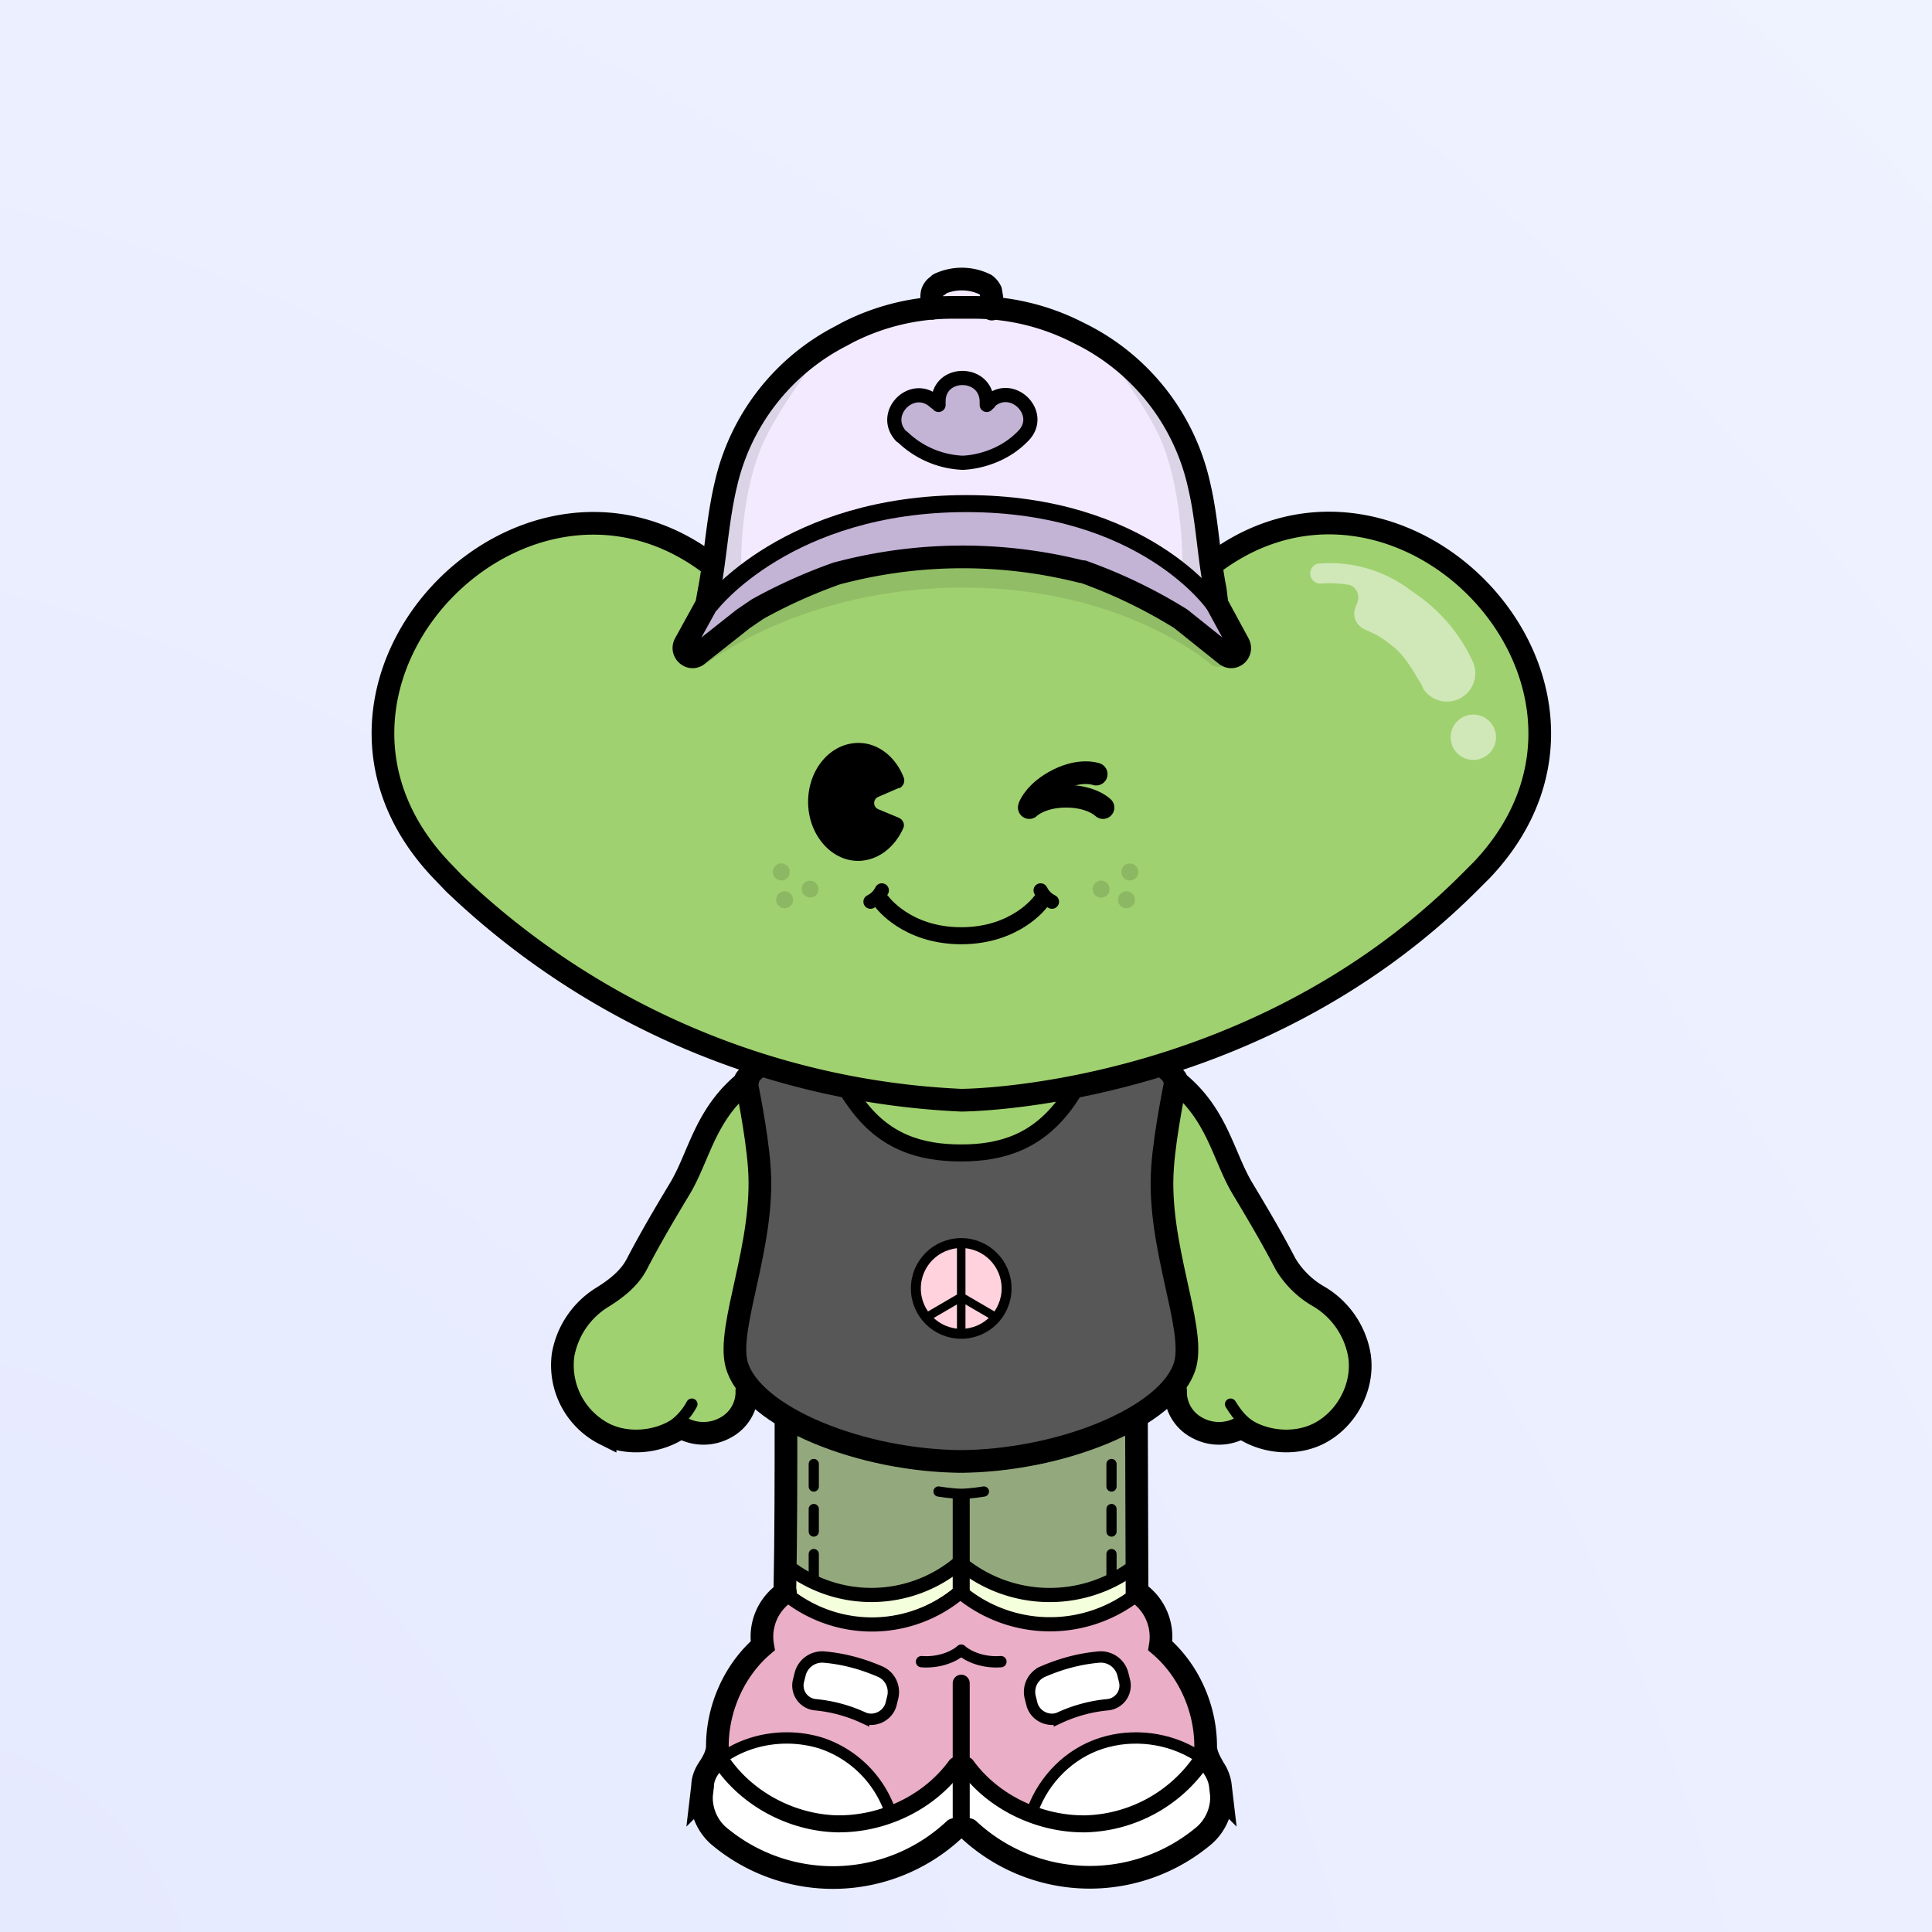 <svg xmlns="http://www.w3.org/2000/svg" width="275" height="275" fill="none"><rect width="100%" height="100%" fill="#333333" stroke="none"/><g><path fill="url(#blue)" d="M0 0h275v415H0z"/></g><svg xmlns="http://www.w3.org/2000/svg" width="250" height="335" fill="none" id="container" x="32" viewBox="0 0 260 415" ><svg xmlns="http://www.w3.org/2000/svg" width="210" height="335" fill="none"><style>.legColor1 {fill:#93A97D;}.legColor2 {fill:#F4FFDC;}.legStroke {stroke:#000;stroke-linecap:round;stroke-miterlimit:10;}</style><path class="legColor1" d="m72.7 249.8 16.3 5.4 16 1.3 16-1.3 16.3-5.4v30.7l-7.5 3.4-8 2.4-16.8-4.4-15.4 4.4-9.4-2.4-7.5-3.4v-30.7Z"/><path stroke="#000" stroke-linecap="round" stroke-linejoin="round" stroke-dasharray="3.97 3.97" stroke-width="1.8" d="M79 278v-22.3M131.5 278v-22.3"/><path class="legColor2" d="m73.7 276.7 15.4 4.8 15.9-4.8 15.4 4.8 15.9-4.8v5.7l-16 3.9-15.3-4.4-15.9 4.9-15.4-4.4v-5.7Z"/><path class="legStroke" stroke-width="2.5" d="M74.7 281.7a24 24 0 0 0 29.8-.7"/><path class="legStroke" stroke-width="3" d="M105 280.8v-16.6"/><path class="legStroke" stroke-width="4" d="M74.1 250c0 10.2 0 20.4-.2 30.9m62-30.8.1 30.8"/><path class="legStroke" stroke-width="3" d="M74.3 249.2a57.8 57.8 0 0 0 30.2 7.8c10.7 0 21.7-2.4 31-7.8"/><path class="legStroke" stroke-width="1.8" d="M109 263s-2.4.4-4 .4-4-.4-4-.4"/><path class="legStroke" stroke-width="2.5" d="M135.3 281.7a24.7 24.7 0 0 1-30.3-.7M74.7 276.4a24 24 0 0 0 29.8-.7"/><path class="legStroke" stroke-width="2.5" d="M135.3 276.4a24.7 24.7 0 0 1-30.3-.7"/></svg><svg xmlns="http://www.w3.org/2000/svg" width="210" height="335" fill="none"><style>.shColor1{fill:#EAAEC7;}.shColor2 {fill:#FFF;}.shStroke{stroke:#000;stroke-linecap:round;stroke-miterlimit:10;}</style><path class="shColor1" d="M75.4 281.7c1-.2 3.3 3.7 13.8 4 9.7.2 15.8-4.9 15.8-4.9s6.1 5 15.8 4.9c10.5-.3 12.7-4.2 13.6-4 2.9.4 7.2 3 6 6.4 3.7 4 6 8.4 7.4 14.2l.1.4.2 2c0-.4-.5 4.8-.8 4.6a19.3 19.3 0 0 0-9-3c-6.8.7-15.7 2-18.3 7.8-1.7 3.6-2.5 4.2-2 5.7-4.6-1-6.3-2-9.8-5.1-.5-.5-2.8-2.5-3.2-3.6-.5 1-2.6 3.1-3.1 3.6-3.7 3.1-4.5 4-9.2 5.1.4-1.5-1.4-2.1-3-5.7-2.7-5.8-10.5-7-17.4-7.7-2.5-.3-6.7 1.6-9 2.9-.3.2-1.4-5.1-1.4-4.7 0-.8.1-1.6.3-2.3a29.2 29.2 0 0 1 8.1-14.2c-1.3-3.3 2.2-6 5.1-6.4Z" /><path class="shColor2" d="m148.5 304.5 2.2 11c.6 2 .6 2.2-.8 4.6-1 1.5-7.1 9-21.2 9.4-14.5.6-21.8-5.6-23-7.5l-.1-9.2c.4 1 3.4 2.3 4 2.7 3.5 3.1 6.7 5.2 11.4 6.3l2 .2c6 1.2 11.6-1.5 16.8-4.6 2.9-1.6 5.4-2 7-4.6 1-1.9 2-4 2-6.4 0-.7-.2-1.3-.3-2ZM61.5 304.5l-2.2 11c-.6 2-.6 2.2.8 4.6 1 1.5 7.1 9 21.2 9.4 14.5.6 21.8-5.6 23-7.5l.1-9.2c-.4 1-3.4 2.3-4 2.7-3.5 3.1-6.7 5.2-11.4 6.3l-2 .2c-6 1.2-11.6-1.5-16.8-4.6-2.9-1.6-5.4-2-7-4.6-1-1.9-2-4-2-6.4 0-.7.2-1.3.3-2Z" /><path class="shColor2" d="M146.9 310.7a9.2 9.2 0 0 1-3.1 4.8c-2 2-5 4-8 4.8-5.3 1.5-10.8 2.9-15.8.4l-2.5-1.3c0-1.5 2.2-4.3 4.5-7.1a17.8 17.8 0 0 1 16.3-6c2.3.5 5.4.5 7 2.1.2.3 1.6 1.9 1.6 2.3ZM63.5 310.7a9.2 9.2 0 0 0 3.1 4.8c2 2 5 4 8 4.8 5.3 1.5 10.8 2.9 15.8.4l2.5-1.3c0-1.5-2.2-4.3-4.5-7.1a17.8 17.8 0 0 0-16.3-6c-2.3.5-5.4.5-7 2.1-.2.3-1.6 1.9-1.6 2.3Z" /><path class="shStroke" stroke-width="3" d="M105 321.8v-25" /><path class="shStroke" stroke-width="2" d="M98 293c2.5.2 5.2-.5 7-2" /><path class="shStroke" stroke-width="2.5" d="M74.8 281.6a24 24 0 0 0 29.8-.7" /><path class="shStroke" stroke-width="3" d="M62.6 310.4c4.4 6.7 12.4 11 20.5 11.2 8.2.1 16.3-3.8 21-10.3" /><path class="shStroke" stroke-width="2" d="M92.4 319.2a19.4 19.4 0 0 0-12-11.8c-5.7-1.8-12.1-1-17 2.2" /><path class="shStroke" stroke-width="4" d="M74 280.8a9.4 9.4 0 0 0-4 9.4c-5 4.3-8 11-8 17.7 0 1.4-.8 2.8-1.6 4-.6.9-1 2-1 3l-.2 1.7a9 9 0 0 0 2.9 7 31.3 31.3 0 0 0 41.7-1m32.3-41.8a9.5 9.5 0 0 1 4 9.4c5 4.3 8 11 8 17.7 0 1.4.8 2.8 1.5 4 .6.9 1 2 1.1 3l.2 1.7a9 9 0 0 1-3 7 31.3 31.3 0 0 1-41.6-1" /><path class="shStroke" stroke-width="2" d="M112 293c-2.5.2-5.2-.5-7-2" /><path class="shStroke" stroke-width="2.5" d="M135.3 281.6a24.7 24.7 0 0 1-30.2-.7" /><path class="shStroke" stroke-width="3" d="M147.4 310.4a25.6 25.6 0 0 1-20.5 11.2c-8.1.1-16.3-3.8-21-10.3" /><path class="shStroke" stroke-width="2" d="M117.6 319.2c2-5.5 6.5-10 12.1-11.8 5.6-1.8 12-1 17 2.2" /><path class="shColor2" d="M76.6 295.2a4 4 0 0 1 4.3-3c3.4.3 6.7 1.2 9.9 2.6 1.7.8 2.6 2.7 2.1 4.6l-.3 1.2c-.6 2-2.9 3.1-4.8 2.3a26 26 0 0 0-8.5-2.3 3.4 3.4 0 0 1-3-4.2l.3-1.2ZM133.5 295.2a4 4 0 0 0-4.3-3c-3.4.3-6.7 1.2-9.9 2.6a3.9 3.9 0 0 0-2.1 4.6l.3 1.2c.6 2 2.9 3.1 4.8 2.3a26 26 0 0 1 8.5-2.3 3.4 3.4 0 0 0 3-4.2l-.3-1.2Z" /><path class="shStroke" stroke-width="2" d="M76.6 295.2a4 4 0 0 1 4.3-3v0c3.4.3 6.7 1.2 9.9 2.6v0c1.7.8 2.6 2.7 2.1 4.6l-.3 1.2c-.6 2-2.9 3.1-4.8 2.3v0a26 26 0 0 0-8.5-2.3v0a3.4 3.4 0 0 1-3-4.2l.3-1.2ZM133.5 295.2a4 4 0 0 0-4.3-3v0c-3.4.3-6.7 1.2-9.9 2.6v0a3.9 3.9 0 0 0-2.1 4.6l.3 1.2c.6 2 2.9 3.1 4.8 2.3v0a26 26 0 0 1 8.5-2.3v0a3.4 3.4 0 0 0 3-4.2l-.3-1.2Z" /></svg><svg xmlns="http://www.w3.org/2000/svg" width="210" height="335" fill="none"><style>.bodyColor1 {fill: #575757}.bodyColor2 {fill: #575757}.handsColor {fill: #A0D170}.jacketShirt {fill: #FFF}.bStr1 {stroke: #000;stroke-linecap: round;stroke-miterlimit: 10;}.bStr2 {stroke: #000;stroke-linecap: round;stroke-linejoin: round;}.bStr3 {stroke: #000;stroke-linecap: round;stroke-opacity: .1;stroke-width: 2;}</style><path class="handsColor" d="m34.6 245.7 1.5-13.4 10.4-6.8 13.2-25 7.2-9.8 3.6 6.7 2 9-7.6 27.3 2 12-3 5.8-8.4 1.4H44l-9.5-7.2Z"/><path class="bodyColor1" d="M73.4 186.1s18.8-4.1 31.2-4.1c12.5 0 31.3 4.1 31.3 4.1l7.1 5.1-2.3 17 3.6 34.6-8.4 8.7-15.4 4.8-15.9 1.4-15.9-1.4-15.3-4.8-8.5-8.7 4.6-38-2-13.6 5.9-5Z"/><path class="handsColor" d="M126.5 189.8c-2.2 7.5-10.3 14-21 14-10.6 0-22-6.2-22-14 0-2.3-2.2-5.7-2.2-5.7S98 182 105.5 182c8.8 0 23 2.8 23 2.8s-.8 3.5-2 5Z"/><path class="bStr1" stroke-width="4" d="M55.5 251.7c-3.7 2.6-9.1 3.2-13.3 1.2a13.6 13.6 0 0 1-7.4-14 15 15 0 0 1 7-10.2c2.4-1.5 4.7-3.3 6-5.8 2.5-4.8 5-9 7.7-13.5 3.4-5.8 4.4-13.2 11.9-19"/><path class="bStr1" stroke-width="2" d="M57.5 247.6a11.2 11.2 0 0 1-5 4.8"/><path class="bStr1" stroke-width="4" d="M55.6 251.7a8 8 0 0 0 7.9 0 7.1 7.1 0 0 0 3.7-6.5"/><path class="bStr1" stroke-width="3" d="M67.4 245.3a55.3 55.3 0 0 0 36.7 12.4"/><path class="handsColor" d="m175.4 245.7-1.5-13.4-10.4-6.8-13.2-25-7.2-9.8-2 6.6-1.6 8.8 5.6 27.6-2 12 3 5.8 8.4 1.4H166l9.5-7.2Z"/><path class="bStr1" stroke-width="4" d="M154.5 251.7c3.7 2.6 9.1 3.2 13.3 1.2 5.2-2.5 8.3-8.5 7.4-14a15 15 0 0 0-7-10.2 16.2 16.2 0 0 1-6-5.8c-2.5-4.8-5-9-7.7-13.5-3.4-5.8-4.4-13.2-11.9-19"/><path class="bStr1" stroke-width="2" d="M152.5 247.6c1.5 2.4 2.5 3.4 5 4.8"/><path class="bStr1" stroke-width="4" d="M154.4 251.7a8 8 0 0 1-7.9 0 7.1 7.1 0 0 1-3.7-6.5"/><path class="bStr1" stroke-width="3" d="M142.6 245.3a55.3 55.3 0 0 1-36.7 12.4"/><path class="bStr1" stroke-width="4" d="m80.1 183.5 25-.5 24.8.5"/><path class="bStr2" stroke-width="4" d="M80 183.6s-2.4-.3-6.8 1.9c-4.3 2.1-6.2 4.8-6.2 4.8s2 9.5 2.4 15.6c1 13.6-5.8 28-4 34.7 2.6 9.3 22.2 17.1 40 17.1m24.5-74.1s2.4-.3 6.8 1.9c4.4 2.1 6.2 4.8 6.2 4.8s-2 9.5-2.4 15.6c-1 13.6 5.8 28 4 34.7-2.6 9.3-22.2 17.1-40 17.1"/><path class="bStr2" stroke-width="3" d="M80 183.6s4 7.6 6.4 10.8c5 7 11.4 8.9 18.6 8.9 7.2 0 13.5-2 18.5-8.9 2.3-3.2 6.4-10.8 6.4-10.8"/></svg><svg xmlns="http://www.w3.org/2000/svg" width="210" height="335" fill="none"><circle cx="105" cy="227.19" r="8" fill="#FFD2DD" stroke="#000" stroke-linecap="round" stroke-linejoin="round" stroke-width="1.752"/><path stroke="#000" stroke-width="1.5" d="M105 219.2v16m0-6.5-6 3.5m6-3.5 6 3.5"/></svg><svg xmlns="http://www.w3.org/2000/svg" width="210" height="335" fill="none"><path fill="#A0D170" d="M143.3 104.8c-.8.8-2.2.3-2.2-.9v-3.3c-1.3-46.1-71-46.1-72.2 0v3.3c0 1.1-1.4 1.7-2.2 1a145 145 0 0 0-2.4-2.4c-33.6-31.7-82.8 17.4-51 50.9l2.3 2.4A138.4 138.4 0 0 0 105 194s51 0 89.4-38.2l2.4-2.4c31.7-33.5-17.5-82.6-51-51l-2.5 2.4Z"/><circle cx="4" cy="4" r="4" fill="#fff" fill-opacity=".5" transform="matrix(-1 0 0 1 199.3 126)"/><path fill="#fff" fill-opacity=".5" d="M195.5 117.5a5 5 0 0 1-9 4 6.7 6.7 0 0 0-.3-.7l-1.2-2c-1-1.7-2.3-3.5-3.6-4.6-1.5-1.2-2.6-2-3.7-2.5l-1.7-.8a3 3 0 0 1-1.4-4l.1-.3c.8-1.5 0-3.3-1.5-3.5-1.9-.3-3.4-.3-5-.2h-.1a1.8 1.8 0 0 1-.3-3.5 23.6 23.6 0 0 1 16.6 4.8c1 .7 2.2 1.5 3.3 2.5a29.2 29.2 0 0 1 7.7 10.4v.3h.1"/><path stroke="#000" stroke-linecap="square" stroke-linejoin="round" stroke-width="4" d="M143.3 104.8v0c-.8.8-2.2.3-2.2-.9v0-3.3c-1.3-46.1-71-46.1-72.2 0v3.3c0 1.1-1.4 1.7-2.2 1v0a145 145 0 0 0-2.4-2.4c-33.6-31.7-82.8 17.4-51 50.9l2.3 2.4A138.4 138.4 0 0 0 105 194s51 0 89.4-38.2l2.4-2.4c31.7-33.5-17.5-82.6-51-51l-2.5 2.4Z"/></svg><svg xmlns="http://www.w3.org/2000/svg" width="210" height="335" fill="none"><style>.faceStrokeColor{stroke:#000} .faceFillColor{fill:#000} .skinColorBase{fill:#A0D170} .skinColorLight{fill:#F4FFDC} .skinColorDark{fill:#93A97D} .mouthOverlay{fill:#000}</style><path class="faceStrokeColor" stroke-linecap="round" stroke-width="3" d="M91 159s4.3 6 14 6 14-6 14-6"/><path class="faceStrokeColor" stroke-linecap="round" stroke-linejoin="round" stroke-width="2.5" d="M89 159c.8-.4 1.5-1 2-2m30 2c-.8-.4-1.5-1-2-2"/><path class="faceFillColor" fill-opacity=".12" d="M74.7 154.2a1.5 1.5 0 1 1-2.5-1.5 1.5 1.5 0 0 1 2.5 1.5Zm5.1 3a1.5 1.5 0 1 1-2.5-1.5 1.5 1.5 0 0 1 2.5 1.4Zm-4.5 1.9a1.5 1.5 0 1 1-2.5-1.5 1.5 1.5 0 0 1 2.5 1.5Zm55.4-3.4a1.5 1.5 0 1 1-2.5 1.4 1.5 1.5 0 0 1 2.5-1.4Zm5.1-3a1.5 1.5 0 1 1-2.5 1.5 1.5 1.5 0 0 1 2.5-1.5Zm-.6 4.9a1.5 1.5 0 1 1-2.5 1.5 1.5 1.5 0 0 1 2.5-1.5Z"/><path class="faceFillColor" fill-rule="evenodd" d="M94.1 139c.7-.4 1-1.1.8-1.8-1.4-3.7-4.5-6.2-8-6.2-5 0-8.9 4.7-8.9 10.4s4 10.4 8.8 10.4c3.5 0 6.5-2.4 8-5.8.3-.7-.1-1.5-.8-1.8l-3.6-1.5c-1-.4-1-1.8 0-2.2l3.7-1.6Z" clip-rule="evenodd"/><path class="faceStrokeColor" stroke-linecap="round" stroke-width="4" d="M130 142.4s-2-2-6.5-2-6.5 2-6.5 2"/><path class="faceStrokeColor" stroke-linecap="round" stroke-width="4" d="M128.8 136.5s-2.7-1-6.7 1-5 4.6-5 4.6"/></svg><svg xmlns="http://www.w3.org/2000/svg" width="210" height="335" fill="none"><style>.hatColor1 { fill: #C3B3D5 }.hatColor2 { fill: #F3EAFF }.hatLine {stroke: black; stroke-linecap: round; stroke-linejoin: round}</style><path class="hatLine" stroke-width="4" d="M98 66.5s4.2-.5 7-.5c2.6 0 6.8.5 6.8.5"/><path class="hatColor1" d="m153.6 113-.8 2.6-3.3-.8-5.3-4.2-7.8-5-9.2-4.9-9.1-1-10.6-1h-10l-11 2L77 104l-10.6 5.2-8 6.5-2-.8 3-5.7.8-4.2 2.5-3.2 7.1-4.1 8.4-3.6 13.1-3.3 14.6-.9h10.3l23.3 6.8 8.1 5 2 4 4.1 7.4Z"/><path class="hatColor2" d="m62.5 90.8-2.2 13.8 3.5-3c3-2.4 6.2-4.4 9.6-5.9l1.3-.5 7.2-2.6 7.2-1.9 3.2-.5a91 91 0 0 1 13-.9h4c5.4.4 10.8 1.2 16 2.5l1 .2 8.9 3 3.2 1.5c3.3 1.6 6.2 3.7 8.9 6.2l2.2 1.9-1.9-13.8-2-7.8a30.6 30.6 0 0 0-5-10.9l-.6-.7c-2-2.8-4.4-5.2-7-7.4l-.3-.2c-2.4-2-5-3.6-7.8-5l-1.1-.5a37.2 37.2 0 0 0-16.3-3.7H102.8a36.9 36.9 0 0 0-15 3.2l-1.9.8a39.4 39.4 0 0 0-15.1 12L69.6 72a29.2 29.2 0 0 0-5.1 10.8l-2 8Z"/><path fill="#000" fill-opacity=".1" d="m66.2 99.9-6.1 5.9 2.3-14.2 2.6-8.8 4.4-9.4L80.5 62s-8.4 10.6-11 17.5c-3.6 9.2-3.3 20.4-3.3 20.4ZM143.9 98.9l6 5.9-2.3-14.2-2.6-8.8-4.4-9.4-11-11.4s8.3 10.6 11 17.5C144.1 87.7 144 99 144 99Z"/><path class="hatColor2" d="M105.3 54.4h-4a1.4 1.4 0 0 1-1-2.2l.2-.4c.3-.3.6-.5 1-.6l.5-.3c.7-.3 1.5-.4 2.2-.4H105.9c.7 0 1.3 0 2 .3l.7.3c.4.2.8.5 1.2 1l.2.2a1.3 1.3 0 0 1-1 2.1h-3.7Z"/><path class="hatLine" stroke-width="4" d="M99.8 54.4v-1.9c0-.4 0-.8.2-1.2.2-.4.5-.8 1-1l.1-.2a9.4 9.4 0 0 1 8 0l.2.1c.4.3.7.7.9 1.1l.2 1.2v2M85 58.6l-1.1.6a39.2 39.2 0 0 0-20.4 26.2c-1.5 6.3-1.8 12.8-3 19l-.4 2.2-3.8 6.9c-.8 1.5 1 3 2.2 2l8.1-6.4 2.5-1.7c4.5-2.5 9.2-4.6 14-6.3l.8-.2.4-.1a85.7 85.7 0 0 1 41.9 0h.3l.8.3a89.5 89.5 0 0 1 16.4 8l8 6.4c1.3 1 3-.5 2.2-2l-3.8-7-.3-2.5c-1.2-6-1.4-12.2-2.8-18.2a39.3 39.3 0 0 0-20.5-26.7l-1-.5c-5.7-2.9-12-4.4-18.3-4.4h-3.8c-6.4 0-12.7 1.5-18.4 4.4Z"/><path class="hatColor1 hatLine" stroke-width="2.5" d="m109.7 71.2-.2.2v-.7c-.2-5.4-8.4-5.4-8.5 0v.7l-.3-.3-.3-.2c-4-3.7-9.7 2-6 6l.3.2a16.3 16.3 0 0 0 10.5 4.5s6 0 10.5-4.5l.3-.3c3.7-3.9-2-9.6-6-6 0 .2-.2.3-.3.4Z"/><path class="hatLine" stroke-width="3" d="M60.9 106.5s13.6-17.7 45-17.7c31.3 0 43.6 17.7 43.6 17.7"/><path class="hatLine" stroke-opacity=".1" stroke-width="4" d="M58.6 115.6s17.5-14 46.7-14c29.3 0 45 14 45 14"/></svg></svg><defs><radialGradient id="green" cx="0" cy="0" r="1" gradientTransform="matrix(275 -275 362 362 0 275)" gradientUnits="userSpaceOnUse"><stop stop-color="#DFFFBF"/><stop offset="1" stop-color="#EFD"/></radialGradient><radialGradient id="pink" cx="0" cy="0" r="1" gradientTransform="matrix(275 -275 362 362 0 275)" gradientUnits="userSpaceOnUse"><stop stop-color="#FFE7F0"/><stop offset="1" stop-color="#FFF3F8"/></radialGradient><radialGradient id="purple" cx="0" cy="0" r="1" gradientTransform="matrix(275 -275 362 362 0 275)" gradientUnits="userSpaceOnUse"><stop stop-color="#F1E4FF"/><stop offset="1" stop-color="#F8F1FF"/></radialGradient><radialGradient id="blue" cx="0" cy="0" r="1" gradientTransform="matrix(275 -275 362 362 0 275)" gradientUnits="userSpaceOnUse"><stop stop-color="#E6EAFF"/><stop offset="1" stop-color="#EFF2FF"/></radialGradient><radialGradient id="yellow" cx="0" cy="0" r="1" gradientTransform="matrix(275 -275 362 362 0 275)" gradientUnits="userSpaceOnUse"><stop stop-color="#FFE7A5"/><stop offset="1" stop-color="#FFF2CE"/></radialGradient></defs></svg>